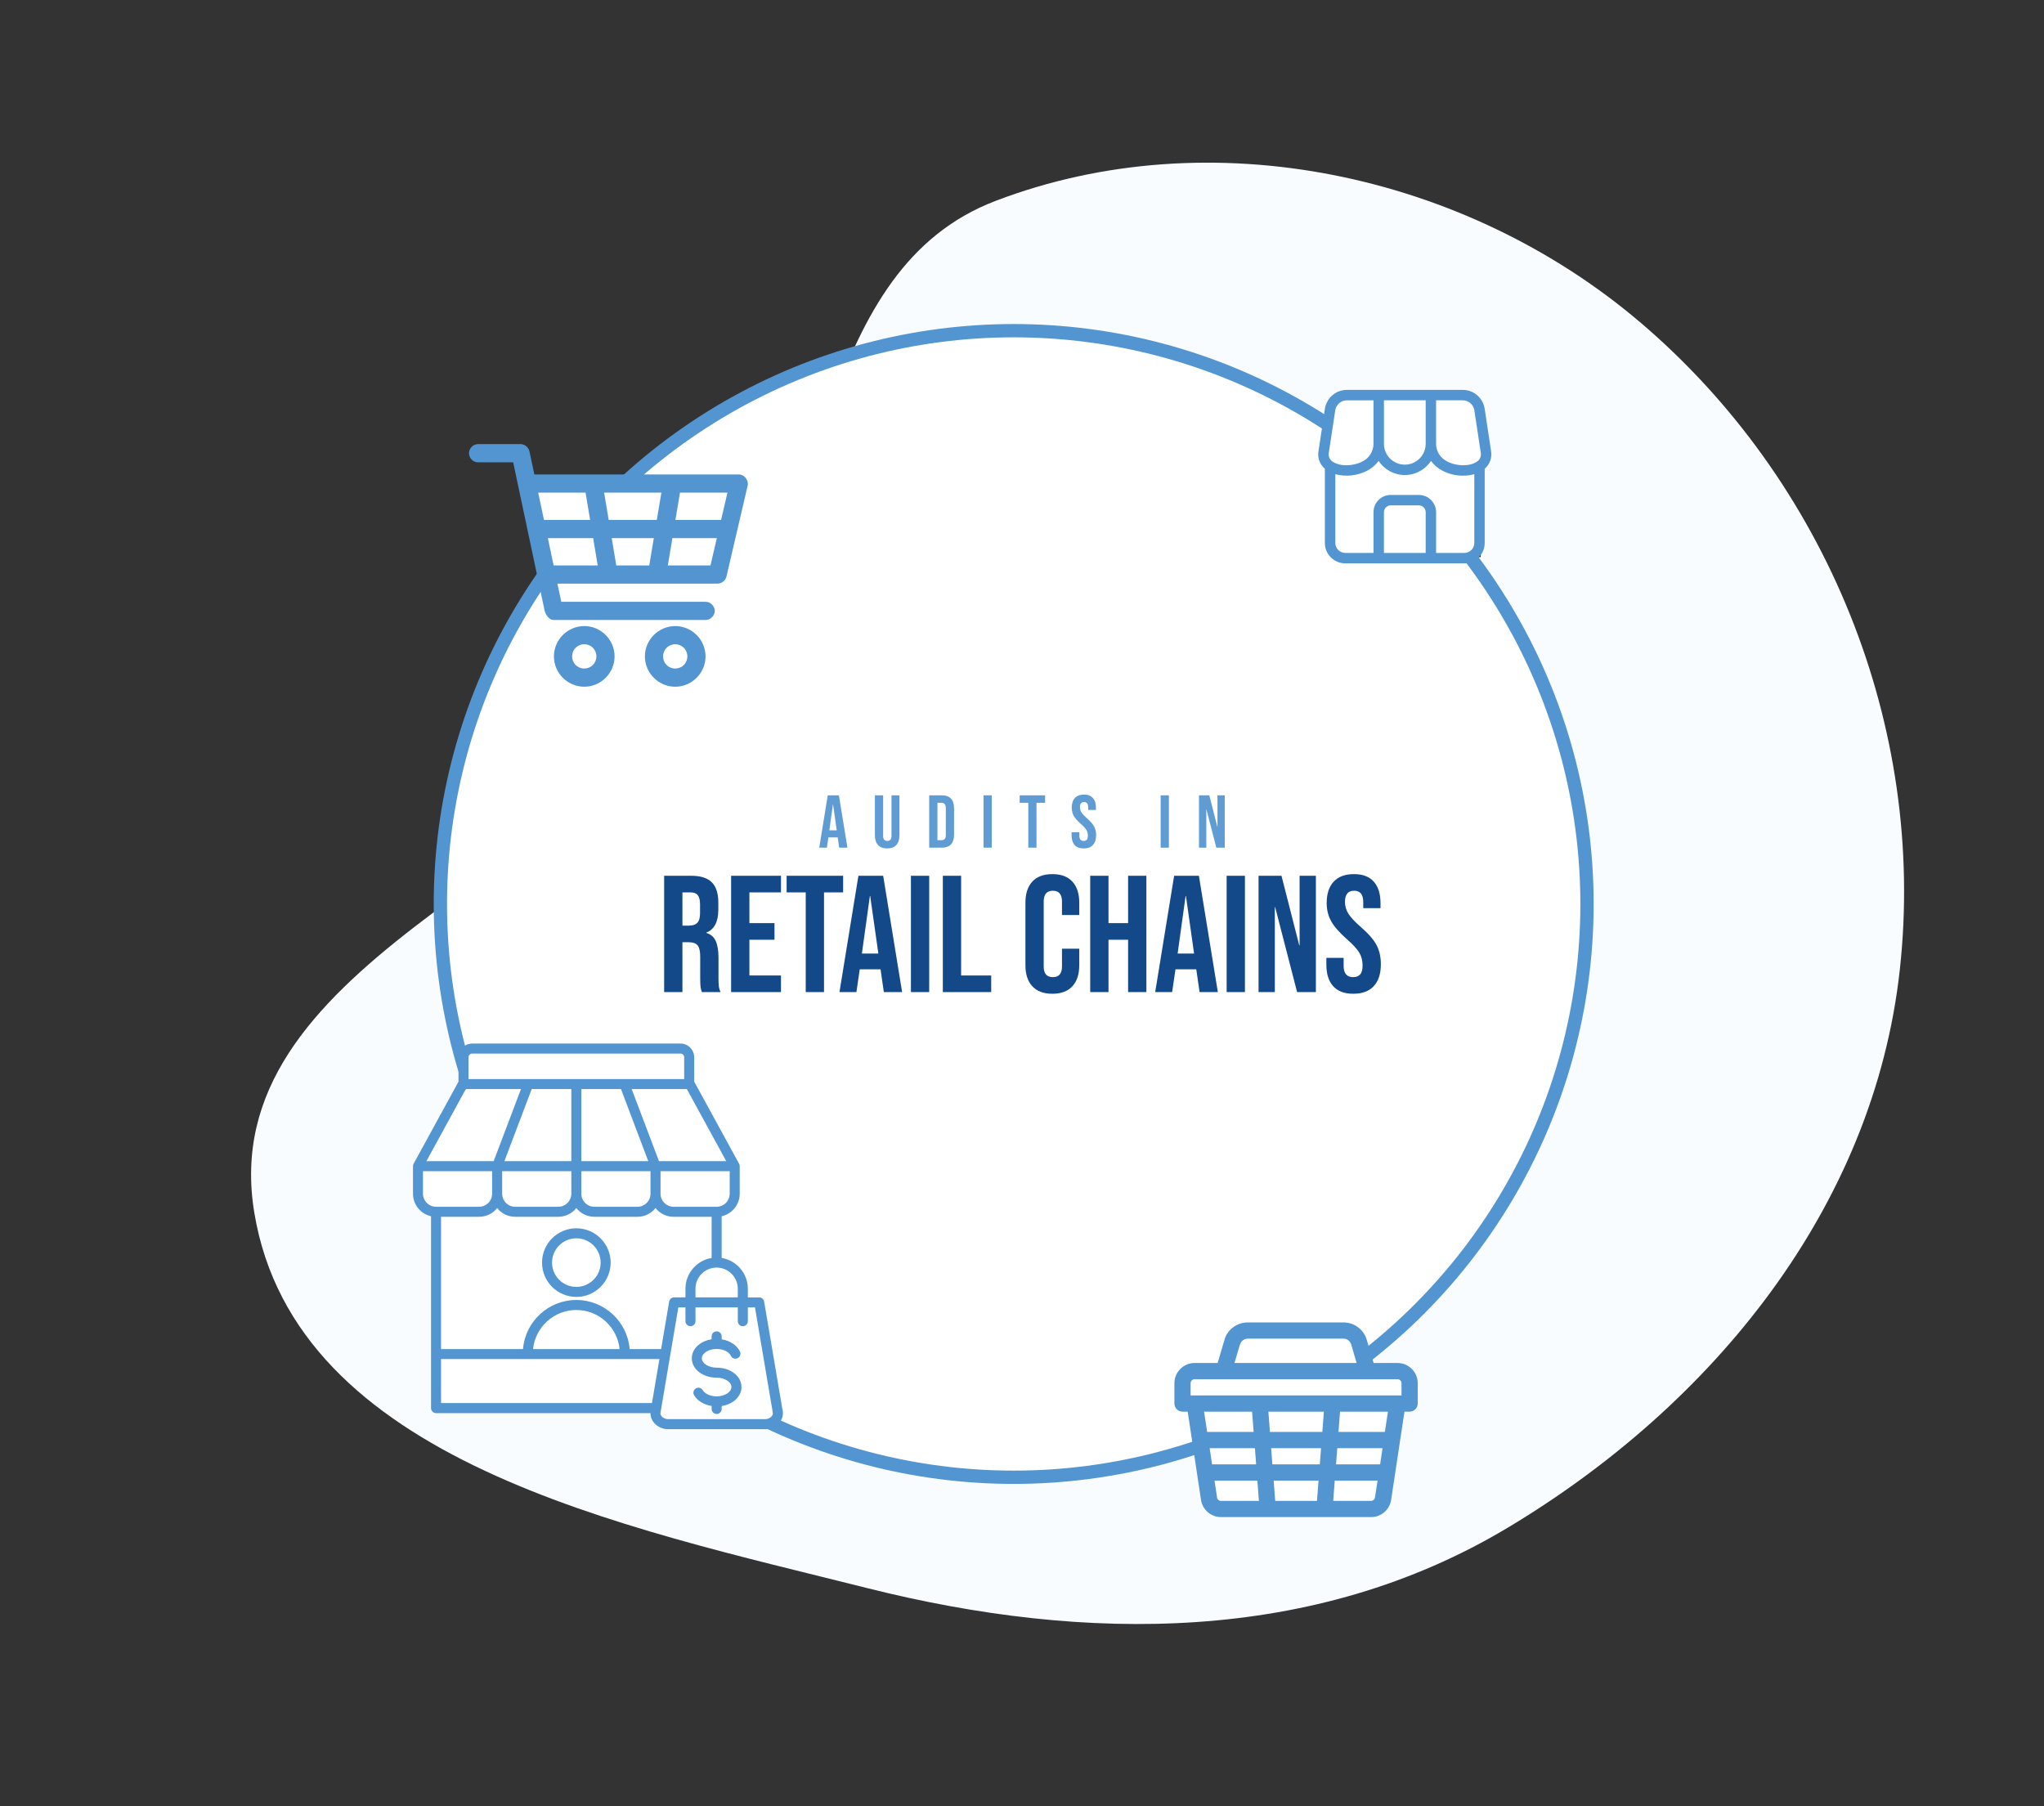 <?xml version="1.0" encoding="UTF-8"?>
<svg id="Layer_1" xmlns="http://www.w3.org/2000/svg" version="1.1" viewBox="0 0 1230 1087">
  <rect x="0" y="0" width="1230" height="1087" fill="#333333" stroke="none"/>
  <!-- Generator: Adobe Illustrator 29.4.0, SVG Export Plug-In . SVG Version: 2.1.0 Build 152)  -->
  <defs>
    <style>
      .st0 {
        fill: #f8fcff;
        fill-rule: evenodd;
      }

      .st1 {
        stroke: #5395d0;
        stroke-width: 8px;
      }

      .st1, .st2, .st3 {
        fill: #fff;
      }

      .st4 {
        fill: #5e9cd3;
      }

      .st5 {
        fill: #134989;
      }

      .st2 {
        stroke: #000;
        stroke-miterlimit: 10;
      }

      .st6 {
        fill: #5395d0;
      }
    </style>
  </defs>
  <path class="st0" d="M986.88,193.85c112.15,95.36,172.42,243.22,156.37,389.57-15.69,143.1-112.45,261.93-235.95,335.93-116.46,69.78-253.74,69.45-385.4,36.36-147.13-36.98-344.08-76.25-368.87-225.92-24.45-147.66,189.32-203.32,277.79-324.07,68.6-93.62,59.96-243.56,168.41-284.88,129.28-49.26,282.26-16.59,387.64,73.01Z"/>
  <circle class="st1" cx="610" cy="544" r="345"/>
  <polygon class="st3" points="248.51 701.79 254.53 726.22 262.38 726.22 265.4 844.35 391.45 846.85 397.43 856.26 460.62 860.04 470.99 849.13 423.17 807.56 431.25 728.64 445.13 718.37 437.03 698.77 413.32 655.39 411.72 636.27 401.84 627.99 279.2 634.01 280.31 655.39 248.51 701.79"/>
  <g>
    <path class="st4" d="M498.11,478.62h6.71l5.13,31.5h-4.95l-.9-6.26v.09h-5.62l-.9,6.17h-4.59l5.13-31.5ZM503.51,499.68l-2.2-15.57h-.09l-2.16,15.57h4.45ZM533.86,510.57c-2.4,0-4.23-.68-5.49-2.03-1.26-1.38-1.89-3.35-1.89-5.89v-24.03h4.95v24.39c0,1.08.21,1.86.63,2.34.45.48,1.08.72,1.89.72s1.42-.24,1.85-.72c.45-.48.67-1.26.67-2.34v-24.39h4.77v24.03c0,2.55-.63,4.52-1.89,5.89-1.26,1.35-3.09,2.03-5.49,2.03ZM559.16,478.62h7.56c2.46,0,4.3.66,5.54,1.98,1.23,1.32,1.85,3.25,1.85,5.8v15.93c0,2.55-.62,4.49-1.85,5.8-1.23,1.32-3.08,1.98-5.54,1.98h-7.56v-31.5ZM566.63,505.62c.81,0,1.42-.24,1.85-.72.45-.48.67-1.26.67-2.34v-16.38c0-1.08-.23-1.86-.67-2.34-.42-.48-1.04-.72-1.85-.72h-2.52v22.5h2.52ZM591.84,478.62h4.95v31.5h-4.95v-31.5ZM618.77,483.12h-5.17v-4.5h15.3v4.5h-5.17v27h-4.95v-27ZM652.13,510.57c-2.4,0-4.21-.68-5.44-2.03-1.23-1.38-1.85-3.35-1.85-5.89v-1.8h4.68v2.16c0,2.04.85,3.06,2.57,3.06.84,0,1.47-.24,1.89-.72.45-.51.67-1.32.67-2.43,0-1.32-.3-2.47-.9-3.46-.6-1.02-1.71-2.23-3.33-3.64-2.04-1.8-3.47-3.42-4.28-4.86-.81-1.47-1.21-3.12-1.21-4.95,0-2.49.63-4.41,1.89-5.76,1.26-1.38,3.09-2.07,5.49-2.07s4.15.69,5.35,2.07c1.23,1.35,1.84,3.3,1.84,5.85v1.3h-4.68v-1.62c0-1.08-.21-1.86-.63-2.34-.42-.51-1.03-.77-1.84-.77-1.65,0-2.48,1.01-2.48,3.02,0,1.14.3,2.2.9,3.2.63.99,1.76,2.19,3.38,3.6,2.07,1.8,3.49,3.44,4.28,4.91.78,1.47,1.17,3.19,1.17,5.17,0,2.58-.65,4.56-1.93,5.94-1.26,1.38-3.1,2.07-5.54,2.07ZM698.44,478.62h4.95v31.5h-4.95v-31.5ZM721.5,478.62h6.21l4.82,18.86h.09v-18.86h4.41v31.5h-5.09l-5.94-22.99h-.09v22.99h-4.41v-31.5Z"/>
    <g>
      <path class="st5" d="M399.66,527.03h16.3c5.67,0,9.8,1.32,12.4,3.95,2.6,2.63,3.9,6.68,3.9,12.15v4.3c0,7.27-2.4,11.87-7.2,13.8v.2c2.67.8,4.55,2.43,5.65,4.9,1.1,2.47,1.65,5.77,1.65,9.9v12.3c0,2,.07,3.62.2,4.85.13,1.23.47,2.45,1,3.65h-11.2c-.4-1.13-.67-2.2-.8-3.2-.13-1-.2-2.8-.2-5.4v-12.8c0-3.2-.52-5.43-1.55-6.7-1.03-1.27-2.82-1.9-5.35-1.9h-3.8v30h-11v-70ZM414.66,557.03c2.2,0,3.85-.57,4.95-1.7,1.1-1.13,1.65-3.03,1.65-5.7v-5.4c0-2.53-.45-4.37-1.35-5.5-.9-1.13-2.32-1.7-4.25-1.7h-5v20h4Z"/>
      <path class="st5" d="M439.96,527.03h30v10h-19v18.5h15.1v10h-15.1v21.5h19v10h-30v-70Z"/>
      <path class="st5" d="M484.86,537.03h-11.5v-10h34v10h-11.5v60h-11v-60Z"/>
      <path class="st5" d="M516.56,527.03h14.9l11.4,70h-11l-2-13.9v.2h-12.5l-2,13.7h-10.2l11.4-70ZM528.56,573.83l-4.9-34.6h-.2l-4.8,34.6h9.9Z"/>
      <path class="st5" d="M548.16,527.03h11v70h-11v-70Z"/>
      <path class="st5" d="M567.36,527.03h11v60h18.1v10h-29.1v-70Z"/>
      <path class="st5" d="M621.21,593.53c-2.77-3-4.15-7.23-4.15-12.7v-37.6c0-5.47,1.38-9.7,4.15-12.7,2.77-3,6.78-4.5,12.05-4.5s9.28,1.5,12.05,4.5c2.77,3,4.15,7.23,4.15,12.7v7.4h-10.4v-8.1c0-4.33-1.83-6.5-5.5-6.5s-5.5,2.17-5.5,6.5v39.1c0,4.27,1.83,6.4,5.5,6.4s5.5-2.13,5.5-6.4v-10.7h10.4v9.9c0,5.47-1.38,9.7-4.15,12.7-2.77,3-6.78,4.5-12.05,4.5s-9.28-1.5-12.05-4.5Z"/>
      <path class="st5" d="M656.05,527.03h11v28.5h11.8v-28.5h11v70h-11v-31.5h-11.8v31.5h-11v-70Z"/>
      <path class="st5" d="M706.55,527.03h14.9l11.4,70h-11l-2-13.9v.2h-12.5l-2,13.7h-10.2l11.4-70ZM718.55,573.83l-4.9-34.6h-.2l-4.8,34.6h9.9Z"/>
      <path class="st5" d="M738.15,527.03h11v70h-11v-70Z"/>
      <path class="st5" d="M757.35,527.03h13.8l10.7,41.9h.2v-41.9h9.8v70h-11.3l-13.2-51.1h-.2v51.1h-9.8v-70Z"/>
      <path class="st5" d="M802.25,593.48c-2.73-3.03-4.1-7.38-4.1-13.05v-4h10.4v4.8c0,4.53,1.9,6.8,5.7,6.8,1.87,0,3.28-.55,4.25-1.65.97-1.1,1.45-2.88,1.45-5.35,0-2.93-.67-5.52-2-7.75-1.33-2.23-3.8-4.92-7.4-8.05-4.53-4-7.7-7.62-9.5-10.85-1.8-3.23-2.7-6.88-2.7-10.95,0-5.53,1.4-9.82,4.2-12.85,2.8-3.03,6.87-4.55,12.2-4.55s9.25,1.52,11.95,4.55c2.7,3.03,4.05,7.38,4.05,13.05v2.9h-10.4v-3.6c0-2.4-.47-4.15-1.4-5.25-.93-1.1-2.3-1.65-4.1-1.65-3.67,0-5.5,2.23-5.5,6.7,0,2.53.68,4.9,2.05,7.1,1.37,2.2,3.85,4.87,7.45,8,4.6,4,7.77,7.63,9.5,10.9,1.73,3.27,2.6,7.1,2.6,11.5,0,5.73-1.42,10.13-4.25,13.2-2.83,3.07-6.95,4.6-12.35,4.6s-9.37-1.52-12.1-4.55Z"/>
    </g>
  </g>
  <path class="st6" d="M346.82,739.17c-11.39,0-20.65,9.26-20.65,20.65s9.26,20.65,20.65,20.65,20.65-9.26,20.65-20.65-9.26-20.65-20.65-20.65ZM346.82,774.45c-8.06,0-14.63-6.57-14.63-14.63s6.57-14.63,14.63-14.63,14.63,6.57,14.63,14.63c0,8.07-6.57,14.63-14.63,14.63ZM470.99,849.13l-11.16-65.86c-.24-1.45-1.5-2.51-2.97-2.51h-6.84v-5.21c0-9.32-6.83-17.07-15.75-18.52v-25.11c6.21-1.38,10.86-6.92,10.86-13.55v-16.58h0c0-.49-.13-1-.37-1.45l-27-49.41s0-.02-.02-.02v-14.64c0-4.56-3.71-8.29-8.28-8.29h-125.27c-4.57,0-8.29,3.72-8.29,8.29v14.64s0,0,0,.02l-27.01,49.41c-.25.45-.37.95-.37,1.45v16.58c0,6.61,4.66,12.16,10.86,13.55v115.46c0,1.66,1.34,3.02,3.02,3.02h129.03c-.04,2.07.69,4.1,2.14,5.81,2.03,2.4,5.14,3.84,8.32,3.84h58.75c3.18,0,6.29-1.44,8.33-3.85,1.73-2.05,2.46-4.55,2.03-7.06h0ZM443.98,775.54v5.21h-25.47v-5.21c0-7.02,5.71-12.73,12.73-12.73s12.73,5.71,12.73,12.73h0ZM397.83,811.86h-18.93c-1.35-16.51-15.23-29.55-32.09-29.55s-30.74,13.02-32.09,29.55h-49.32v-79.61h22.91c4.39,0,8.32-2.05,10.86-5.25,2.54,3.2,6.47,5.25,10.86,5.25h25.92c4.39,0,8.32-2.05,10.86-5.25,2.54,3.2,6.47,5.25,10.86,5.25h25.93c4.4,0,8.32-2.06,10.86-5.26,2.54,3.2,6.47,5.26,10.86,5.26h22.91v24.77c-8.91,1.45-15.75,9.2-15.75,18.52v5.21h-6.84c-1.47,0-2.73,1.06-2.97,2.51l-4.84,28.6ZM372.85,811.86h-52.07c1.33-13.19,12.5-23.52,26.04-23.52s24.7,10.34,26.03,23.52h0ZM343.8,655.39v43.38h-40.27l16.42-43.38h23.85ZM373.69,655.39l16.42,43.38h-40.28v-43.38h23.86ZM349.83,704.81h41.62v13.57c0,4.32-3.52,7.85-7.85,7.85h-25.92c-4.32,0-7.85-3.53-7.85-7.86v-13.57ZM343.8,704.81v13.57c0,4.32-3.52,7.85-7.85,7.85h-25.92c-4.32,0-7.85-3.53-7.85-7.86v-13.57h41.63ZM431.25,726.22h-25.92c-4.32,0-7.85-3.52-7.85-7.85v-13.57h41.62v13.57c0,4.33-3.52,7.85-7.85,7.85h0ZM437.03,698.77h-40.48l-16.42-43.38h33.19l23.71,43.38ZM281.92,636.27c0-1.25,1.02-2.26,2.26-2.26h125.27c1.25,0,2.26,1.02,2.26,2.26v13.09h-129.8v-13.09ZM280.31,655.39h33.19l-16.42,43.38h-40.48l23.71-43.38ZM254.53,718.37v-13.57h41.62v13.57c0,4.32-3.52,7.85-7.85,7.85h-25.92c-4.32,0-7.85-3.52-7.85-7.85h0ZM265.4,817.88h131.42l-4.49,26.47h-126.93v-26.47ZM464.35,852.3c-.88,1.03-2.34,1.71-3.72,1.71h-58.76c-1.38,0-2.85-.67-3.72-1.71-.59-.69-.82-1.42-.69-2.16l10.73-63.36h4.29v8.3c0,1.66,1.34,3.02,3.02,3.02s3.02-1.34,3.02-3.02v-8.3h25.47v8.3c0,1.66,1.34,3.02,3.02,3.02s3.02-1.34,3.02-3.02v-8.3h4.29l10.73,63.36c.12.73-.12,1.46-.7,2.16h0ZM446.2,834.7c0,5.73-5.05,10.37-11.93,11.43v1.77c0,1.66-1.34,3.02-3.02,3.02s-3.02-1.34-3.02-3.02v-1.79c-4.58-.73-8.54-3.1-10.54-6.46-.85-1.43-.38-3.28,1.05-4.13s3.28-.38,4.13,1.05c1.33,2.24,4.7,3.75,8.37,3.75,4.83,0,8.91-2.58,8.91-5.63s-4.08-5.63-8.91-5.63c-8.38,0-14.94-5.12-14.94-11.66,0-5.73,5.05-10.37,11.93-11.43v-1.77c0-1.66,1.34-3.02,3.02-3.02s3.02,1.34,3.02,3.02v1.8c5,.8,9.22,3.55,11.01,7.35.71,1.51.06,3.3-1.45,4.01-1.51.71-3.3.06-4.01-1.45-1.14-2.43-4.66-4.13-8.57-4.13-4.83,0-8.91,2.58-8.91,5.63s4.08,5.63,8.91,5.63c8.37,0,14.94,5.11,14.94,11.65h0Z"/>
  <g>
    <polygon class="st3" points="834.61 829.1 817.74 827.41 813.36 801.98 747.06 806.08 742.66 825.24 715.15 829.1 716.59 843.69 723.83 850.09 731.94 903.36 825.76 904.81 834.61 846.94 842.09 844.77 842.09 828.14 834.61 829.1"/>
    <path class="st6" d="M840.94,820.23h-14.35l-3.95-13.33c-1.61-6.54-7.47-11.08-14.2-11.08h-57.55c-6.74,0-12.59,4.54-14.16,10.89l-4,13.52h-13.81c-6.74,0-12.2,5.47-12.2,12.2v12.2c0,2.68,2.2,4.88,4.88,4.88h3.12l8.05,53.45c1.07,5.81,6.1,10.01,12.01,10.01h90.31c5.91,0,10.93-4.2,12.01-10.15l8.05-53.31h3.12c2.68,0,4.88-2.2,4.88-4.88v-12.2c0-6.74-5.47-12.2-12.2-12.2h0ZM746.14,809.29c.54-2.2,2.49-3.71,4.74-3.71h57.55c2.25,0,4.2,1.51,4.78,3.91l3.17,10.74h-73.52l3.22-10.93h.05ZM716.46,832.43c0-1.37,1.07-2.44,2.44-2.44h122.04c1.37,0,2.44,1.07,2.44,2.44v7.32h-126.92v-7.32ZM794.17,881.25h-28.51l-.73-9.76h30.02l-.73,9.76h-.05ZM804.72,871.48h27.24l-1.46,9.76h-26.51l.73-9.76ZM793.44,891.01l-.93,12.2h-25.14l-.93-12.2h27ZM727.93,871.48h27.24l.73,9.76h-26.51l-1.47-9.76ZM764.2,861.72l-.93-12.2h33.39l-.93,12.2h-31.54ZM753.46,849.51l.93,12.2h-27.97l-1.86-12.2h28.9ZM732.42,901.36l-1.56-10.35h25.77l.93,12.2h-22.8c-1.17,0-2.2-.83-2.39-1.86h.05ZM825.07,903.21h-22.8l.93-12.2h25.77l-1.56,10.2c-.2,1.17-1.22,2-2.39,2h.05ZM833.42,861.72h-27.97l.93-12.2h28.85l-1.86,12.2h.05Z"/>
  </g>
  <path class="st3" d="M1491.25,222.66"/>
  <g>
    <polygon class="st3" points="321.58 290.45 318.31 300.46 331.81 363.84 424.57 362.16 442.06 295.18 321.58 290.45"/>
    <path class="st6" d="M287.71,267.27c-3.02,0-5.47,2.45-5.47,5.47s2.45,5.47,5.47,5.47h21.1l18.82,88.79c.74,3.34,2.94,6.12,5.7,6.1h91.24c2.89.04,5.55-2.58,5.55-5.47s-2.66-5.52-5.55-5.47h-86.8l-2.34-10.95h96.43c2.45-.02,4.77-1.89,5.3-4.28l12.77-54.75c.71-3.18-2.05-6.65-5.3-6.67h-123.07l-2.97-13.92c-.52-2.43-2.88-4.34-5.36-4.33h-25.55ZM323.86,296.46h28.51l2.74,16.42h-27.77l-3.48-16.42ZM363.55,296.46h34.44l-2.74,16.42h-28.97l-2.74-16.42ZM409.18,296.46h28.57l-3.82,16.42h-27.49l2.74-16.42ZM329.68,323.84h27.26l2.74,16.42h-26.52l-3.48-16.42ZM368.12,323.84h25.32l-2.74,16.42h-19.85l-2.74-16.42ZM404.61,323.84h26.75l-3.82,16.42h-25.66l2.74-16.42ZM351.58,376.76c-10.01,0-18.25,8.23-18.25,18.25s8.23,18.25,18.25,18.25,18.25-8.23,18.25-18.25-8.23-18.25-18.25-18.25ZM406.32,376.76c-10.01,0-18.25,8.23-18.25,18.25s8.23,18.25,18.25,18.25,18.25-8.23,18.25-18.25-8.23-18.25-18.25-18.25ZM351.58,387.71c4.1,0,7.3,3.2,7.3,7.3s-3.2,7.3-7.3,7.3-7.3-3.2-7.3-7.3,3.2-7.3,7.3-7.3ZM406.32,387.71c4.1,0,7.3,3.2,7.3,7.3s-3.2,7.3-7.3,7.3-7.3-3.2-7.3-7.3,3.2-7.3,7.3-7.3Z"/>
  </g>
  <path class="st6" d="M932.95,425.48"/>
  <g>
    <path class="st2" d="M892.21,257.38l-4.78-18.05-83.4-.65-7.72,35.34,5.44,8.59-1.2,47.08,5.87,5.55,84.04-.48.71-25.29.83-34.58s3.26-7.18,3.26-7.5-3.04-10-3.04-10Z"/>
    <path class="st6" d="M897.27,271.47l-3.85-25.43c-.96-6.58-6.63-11.45-13.28-11.41h-69.59c-6.65-.03-12.31,4.84-13.28,11.41l-3.85,25.43c-.71,3.96.75,8,3.83,10.6v44.69c0,6.77,5.49,12.26,12.26,12.26h71.66c6.77,0,12.26-5.49,12.26-12.26v-44.69c3.07-2.6,4.53-6.64,3.82-10.6h0ZM887.21,246.98l3.85,25.42c.42,2.08-.48,4.21-2.26,5.37-4.07,2.93-11.99,2.96-17.65.06h0c-4.25-1.9-6.98-6.12-6.97-10.77v-26.16h15.96c3.54-.02,6.56,2.57,7.07,6.08h0ZM832.79,240.9h25.13v26.16c0,6.94-5.63,12.56-12.56,12.56s-12.56-5.62-12.56-12.56v-26.16ZM799.64,272.41l3.85-25.42c.51-3.51,3.53-6.1,7.07-6.08h15.95v26.16c.01,4.65-2.72,8.87-6.96,10.77-5.66,2.9-13.58,2.87-17.65-.06h0c-1.79-1.15-2.69-3.28-2.26-5.36h0ZM832.79,332.74v-24.51c0-2.26,1.84-4.1,4.11-4.11h16.91c2.27,0,4.1,1.85,4.11,4.11v24.51h-25.13ZM881.18,332.74h-16.99v-24.51c0-5.73-4.65-10.38-10.38-10.38h-16.91c-5.73,0-10.38,4.65-10.38,10.38v24.51h-16.99c-3.3,0-5.98-2.69-5.98-5.99v-41.4c6.32,1.67,13.03.98,18.87-1.94,2.85-1.41,5.32-3.48,7.19-6.04,3.48,5.31,9.4,8.5,15.75,8.5s12.27-3.2,15.75-8.5c1.88,2.56,4.34,4.63,7.19,6.04,3.78,1.89,7.94,2.86,12.16,2.85,2.27,0,4.53-.3,6.72-.92v41.41c0,3.3-2.68,5.98-5.98,5.99h0Z"/>
  </g>
</svg>